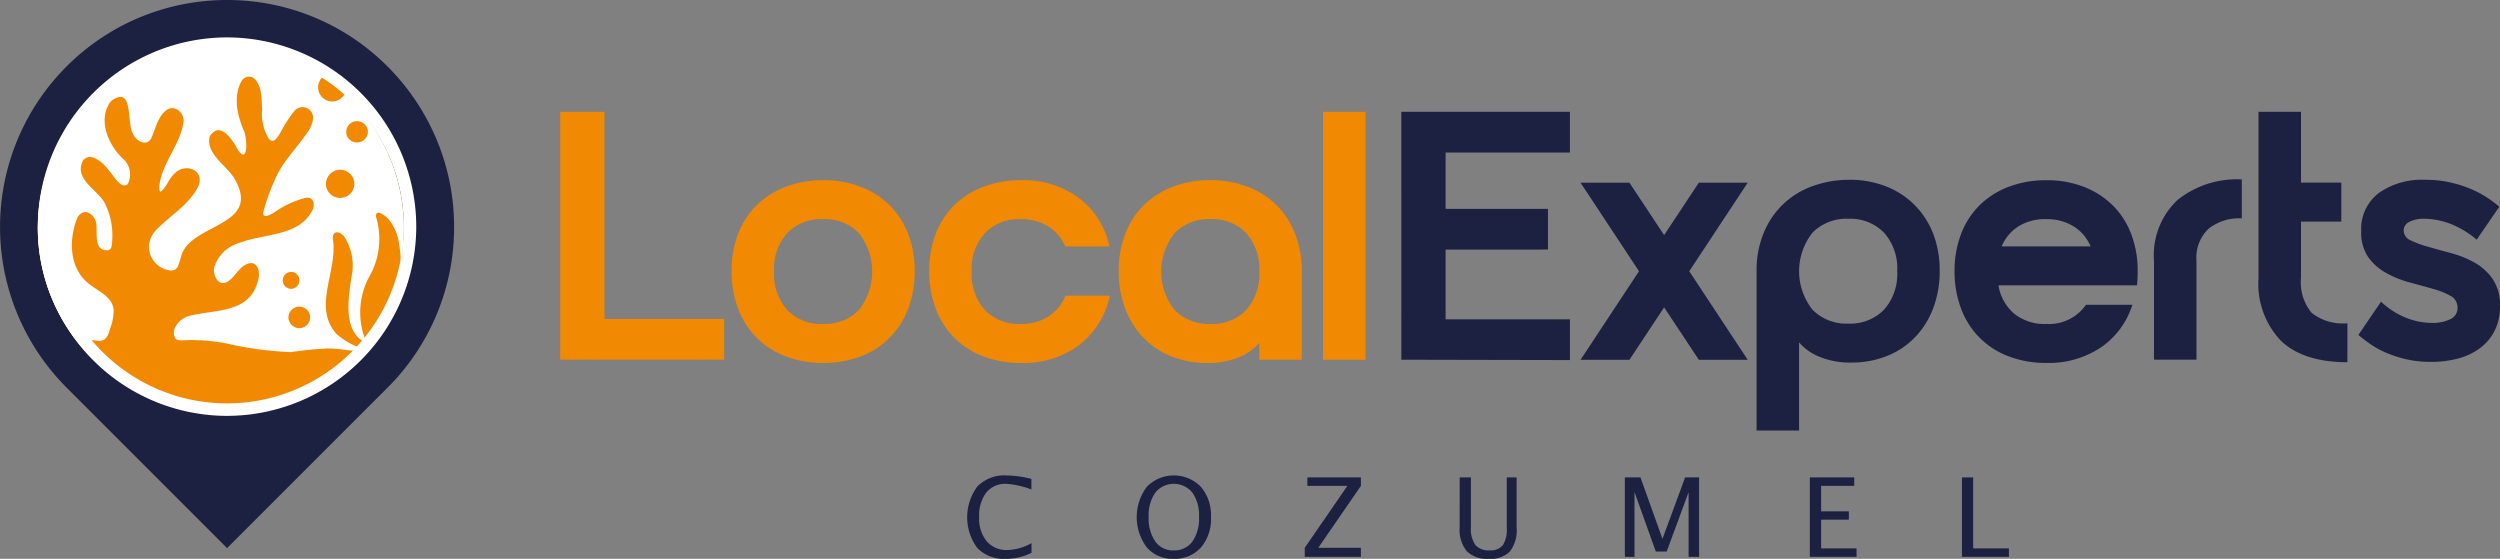 <svg xmlns="http://www.w3.org/2000/svg" xmlns:xlink="http://www.w3.org/1999/xlink" width="245" height="54.764" viewBox="0 0 245 54.764">
  <rect x="0" y="0" width="245" height="54.764" fill="#808080" stroke="none"/>
  <defs>
    <clipPath id="clip-path">
      <path id="Trazado_60" data-name="Trazado 60" d="M186.05,132.492a17.934,17.934,0,1,0,17.933-17.933A17.934,17.934,0,0,0,186.05,132.492Z" transform="translate(-186.05 -114.558)" clip-rule="evenodd"/>
    </clipPath>
    <clipPath id="clip-path-2">
      <path id="Trazado_68" data-name="Trazado 68" d="M189.583,134.475a17.783,17.783,0,1,0,17.783-17.783A17.784,17.784,0,0,0,189.583,134.475Z" transform="translate(-189.583 -116.692)" clip-rule="evenodd"/>
    </clipPath>
  </defs>
  <g id="Grupo_45" data-name="Grupo 45" transform="translate(943.152 -1636.004)">
    <g id="Grupo_10" data-name="Grupo 10" transform="translate(-888.254 1646.962)">
      <path id="Trazado_26" data-name="Trazado 26" d="M423.7,144.871h4.338v20.3h11.732v3.991H423.7Z" transform="translate(-423.696 -144.871)" fill="#f28902"/>
      <path id="Trazado_27" data-name="Trazado 27" d="M501.68,184.887a10.026,10.026,0,0,1,.642-3.661,7.927,7.927,0,0,1,1.823-2.812,8.2,8.2,0,0,1,2.846-1.8,10.166,10.166,0,0,1,3.679-.642,10.028,10.028,0,0,1,3.661.642,8.235,8.235,0,0,1,2.829,1.8,7.926,7.926,0,0,1,1.822,2.812,10.011,10.011,0,0,1,.643,3.661,10.15,10.15,0,0,1-.643,3.679,7.923,7.923,0,0,1-4.651,4.669,10.009,10.009,0,0,1-3.661.642,10.147,10.147,0,0,1-3.679-.642,7.894,7.894,0,0,1-4.669-4.669A10.165,10.165,0,0,1,501.68,184.887Zm4.165.035a5.233,5.233,0,0,0,1.3,3.783,4.61,4.61,0,0,0,3.488,1.354,4.671,4.671,0,0,0,3.506-1.354,6.087,6.087,0,0,0,0-7.566,4.674,4.674,0,0,0-3.506-1.354,4.614,4.614,0,0,0-3.488,1.354A5.233,5.233,0,0,0,505.844,184.922Z" transform="translate(-484.881 -169.268)" fill="#f28902"/>
      <path id="Trazado_28" data-name="Trazado 28" d="M595.753,184.922a5.232,5.232,0,0,0,1.3,3.783,4.612,4.612,0,0,0,3.488,1.354,4.91,4.91,0,0,0,2.725-.729,4.4,4.4,0,0,0,1.683-2.047h4.339a8.162,8.162,0,0,1-2.985,4.824,9.084,9.084,0,0,1-5.727,1.77,10.151,10.151,0,0,1-3.679-.642,7.89,7.89,0,0,1-4.668-4.669,10.146,10.146,0,0,1-.643-3.679,10.007,10.007,0,0,1,.643-3.661,7.924,7.924,0,0,1,1.822-2.812,8.2,8.2,0,0,1,2.846-1.8,10.17,10.17,0,0,1,3.679-.642,9.094,9.094,0,0,1,5.693,1.753,8.057,8.057,0,0,1,2.984,4.737h-4.338a4.231,4.231,0,0,0-1.684-1.978,5.038,5.038,0,0,0-2.69-.694,4.615,4.615,0,0,0-3.488,1.354A5.232,5.232,0,0,0,595.753,184.922Z" transform="translate(-555.422 -169.268)" fill="#f28902"/>
      <path id="Trazado_29" data-name="Trazado 29" d="M686.747,175.967a10.174,10.174,0,0,1,3.679.642,7.89,7.89,0,0,1,4.668,4.669,10.145,10.145,0,0,1,.643,3.679v8.608h-4.166V191.9a5.027,5.027,0,0,1-1.926,1.389,7.768,7.768,0,0,1-3.211.59,9.216,9.216,0,0,1-3.471-.642,7.852,7.852,0,0,1-2.742-1.823,8.322,8.322,0,0,1-1.788-2.846,10.147,10.147,0,0,1-.642-3.679,10.008,10.008,0,0,1,.642-3.661,7.939,7.939,0,0,1,1.822-2.812,8.253,8.253,0,0,1,2.829-1.8A10.035,10.035,0,0,1,686.747,175.967Zm4.824,8.955a5.233,5.233,0,0,0-1.3-3.783,4.615,4.615,0,0,0-3.488-1.354,4.671,4.671,0,0,0-3.506,1.354,6.083,6.083,0,0,0,0,7.566,4.668,4.668,0,0,0,3.506,1.354,4.612,4.612,0,0,0,3.488-1.354A5.233,5.233,0,0,0,691.572,184.922Z" transform="translate(-623.056 -169.268)" fill="#f28902"/>
      <rect id="Rectángulo_5" data-name="Rectángulo 5" width="4.165" height="24.296" transform="translate(74.763 0)" fill="#f28902"/>
      <path id="Trazado_30" data-name="Trazado 30" d="M806.371,144.871h16.521v3.991H810.71v5.518h10.031v3.991H810.71v6.839h12.183V169.2l-16.521-.035Z" transform="translate(-723.938 -144.871)" fill="#1d2141"/>
      <path id="Trazado_31" data-name="Trazado 31" d="M887.9,177.1h4.79l3.4,5.137,3.4-5.137h4.79l-5.727,8.677,5.727,8.678h-4.79l-3.4-5.137-3.4,5.137H887.9l5.727-8.678Z" transform="translate(-787.904 -170.154)" fill="#1d2141"/>
      <path id="Trazado_32" data-name="Trazado 32" d="M967.988,200.377V184.724a9.461,9.461,0,0,1,.711-3.748,8.072,8.072,0,0,1,4.807-4.564,10.358,10.358,0,0,1,3.575-.608,9.64,9.64,0,0,1,3.592.643,8.058,8.058,0,0,1,4.616,4.633,9.876,9.876,0,0,1,.642,3.644,10.151,10.151,0,0,1-.642,3.679,8.338,8.338,0,0,1-1.788,2.846,7.858,7.858,0,0,1-2.741,1.822,9.216,9.216,0,0,1-3.471.642,7.8,7.8,0,0,1-3.194-.59,5.009,5.009,0,0,1-1.943-1.388v8.642Zm13.779-15.618a5.233,5.233,0,0,0-1.3-3.783,4.616,4.616,0,0,0-3.488-1.354,4.674,4.674,0,0,0-3.506,1.354,6.087,6.087,0,0,0,0,7.566,4.674,4.674,0,0,0,3.506,1.354,4.616,4.616,0,0,0,3.488-1.354A5.236,5.236,0,0,0,981.767,184.759Z" transform="translate(-850.74 -169.141)" fill="#1d2141"/>
      <path id="Trazado_33" data-name="Trazado 33" d="M1071.38,182.457a4.23,4.23,0,0,0-1.684-1.978,5.037,5.037,0,0,0-2.69-.694,4.946,4.946,0,0,0-2.672.694,4.265,4.265,0,0,0-1.667,1.978Zm-4.374,7.6a4.43,4.43,0,0,0,3.922-1.874h4.547a7.944,7.944,0,0,1-3.072,4.166,9.188,9.188,0,0,1-5.363,1.527,10.149,10.149,0,0,1-3.679-.642,7.89,7.89,0,0,1-4.668-4.669,10.145,10.145,0,0,1-.643-3.679,10.006,10.006,0,0,1,.643-3.661,7.921,7.921,0,0,1,1.822-2.812,8.2,8.2,0,0,1,2.846-1.8,10.169,10.169,0,0,1,3.679-.642,10.035,10.035,0,0,1,3.662.642,8.238,8.238,0,0,1,2.828,1.8,7.933,7.933,0,0,1,1.823,2.812,10.031,10.031,0,0,1,.642,3.661c0,.255-.006.492-.017.712s-.03.445-.052.677h-13.572a4.569,4.569,0,0,0,1.563,2.794A4.73,4.73,0,0,0,1067.006,190.059Z" transform="translate(-921.401 -169.268)" fill="#1d2141"/>
      <path id="Trazado_34" data-name="Trazado 34" d="M1148.767,183.594a7.412,7.412,0,0,1,2.326-5.953,9.322,9.322,0,0,1,6.282-2v3.817a4.818,4.818,0,0,0-3.263,1.024,3.892,3.892,0,0,0-1.18,3.106v9.719h-4.165Z" transform="translate(-992.576 -169.017)" fill="#1d2141"/>
      <path id="Trazado_35" data-name="Trazado 35" d="M1205.013,169.41q-4.3,0-6.508-2.1a8.069,8.069,0,0,1-2.2-6.126V144.871h4.165v16.278a4.667,4.667,0,0,0,1.041,3.419,4.9,4.9,0,0,0,3.506,1.024Zm-.591-17.6v3.818h-6.629v-3.818Z" transform="translate(-1029.87 -144.871)" fill="#1d2141"/>
      <path id="Trazado_36" data-name="Trazado 36" d="M1246.18,180.768a1.069,1.069,0,0,0,.695.972,9.887,9.887,0,0,0,1.753.642q1.058.3,2.273.626a9.556,9.556,0,0,1,2.274.937,5.306,5.306,0,0,1,1.752,1.614,4.553,4.553,0,0,1,.695,2.638,5.244,5.244,0,0,1-.5,2.343,4.821,4.821,0,0,1-1.406,1.718,6.212,6.212,0,0,1-2.134,1.041,10.024,10.024,0,0,1-2.725.347,10.556,10.556,0,0,1-2.517-.277,11.8,11.8,0,0,1-2.012-.677,8.573,8.573,0,0,1-1.528-.868q-.642-.469-1.058-.816l2.221-3.263a7.69,7.69,0,0,0,2.412,1.562,6.917,6.917,0,0,0,2.586.521,3.9,3.9,0,0,0,1.788-.364,1.192,1.192,0,0,0,.711-1.128,1.267,1.267,0,0,0-.694-1.162,7.694,7.694,0,0,0-1.753-.694q-1.058-.3-2.274-.626a10.054,10.054,0,0,1-2.273-.919,5.384,5.384,0,0,1-1.753-1.545,4.249,4.249,0,0,1-.694-2.551,4.446,4.446,0,0,1,1.684-3.714,7.328,7.328,0,0,1,4.633-1.319,10.751,10.751,0,0,1,2.36.243,12.269,12.269,0,0,1,1.961.608,10.119,10.119,0,0,1,1.614.833,10.936,10.936,0,0,1,1.284.954l-2.221,3.229a8.892,8.892,0,0,0-2.69-1.6,7.328,7.328,0,0,0-2.378-.451,3.111,3.111,0,0,0-1.545.312A.939.939,0,0,0,1246.18,180.768Z" transform="translate(-1065.52 -169.141)" fill="#1d2141"/>
      <path id="Trazado_37" data-name="Trazado 37" d="M612.626,318.461a3.635,3.635,0,0,1-2.8-1.065,5.059,5.059,0,0,1,.018-6.034,3.7,3.7,0,0,1,2.837-1.073,10.55,10.55,0,0,1,2.451.342v1.036a8.257,8.257,0,0,0-2.466-.552,2.383,2.383,0,0,0-1.962.857,3.755,3.755,0,0,0-.694,2.42,3.476,3.476,0,0,0,.741,2.348,2.534,2.534,0,0,0,2.025.86,5.029,5.029,0,0,0,2.366-.678v.947A5.4,5.4,0,0,1,612.626,318.461Z" transform="translate(-568.952 -274.655)" fill="#1d2141"/>
      <path id="Trazado_38" data-name="Trazado 38" d="M689.576,318.461a3.3,3.3,0,0,1-2.607-1.123,4.953,4.953,0,0,1,.005-5.937,3.707,3.707,0,0,1,5.294,0,4.271,4.271,0,0,1,.994,2.96,4.317,4.317,0,0,1-.994,3A3.438,3.438,0,0,1,689.576,318.461Zm.015-.826a2.18,2.18,0,0,0,1.846-.86,3.949,3.949,0,0,0,.652-2.427,3.839,3.839,0,0,0-.655-2.378,2.344,2.344,0,0,0-3.626,0,3.881,3.881,0,0,0-.652,2.39,3.952,3.952,0,0,0,.647,2.4A2.1,2.1,0,0,0,689.591,317.635Z" transform="translate(-629.483 -274.655)" fill="#1d2141"/>
      <path id="Trazado_39" data-name="Trazado 39" d="M762.421,318.976v-.883l4.181-6.075h-3.923v-.826h5.248v.826l-4.181,6.075h4.181v.883Z" transform="translate(-689.455 -275.364)" fill="#1d2141"/>
      <path id="Trazado_40" data-name="Trazado 40" d="M832.917,311.192h1.1V316.1a2.7,2.7,0,0,0,.434,1.706,1.674,1.674,0,0,0,1.38.534,1.556,1.556,0,0,0,1.312-.5,2.852,2.852,0,0,0,.387-1.7v-4.949h.968v4.933a3.4,3.4,0,0,1-.655,2.319,2.679,2.679,0,0,1-2.085.726,2.793,2.793,0,0,1-2.151-.752,3.336,3.336,0,0,1-.695-2.325Z" transform="translate(-744.765 -275.364)" fill="#1d2141"/>
      <path id="Trazado_41" data-name="Trazado 41" d="M908.055,318.976v-7.784h1.53l2.156,6.022,2.22-6.022h1.368v7.784H914.3v-6.332l-2.146,5.812h-1.067L909,312.628v6.348Z" transform="translate(-803.717 -275.364)" fill="#1d2141"/>
      <path id="Trazado_42" data-name="Trazado 42" d="M992.213,318.976v-7.784h4.349v.826h-3.245v2.5h2.719v.815h-2.719v2.819h3.471v.826Z" transform="translate(-869.746 -275.364)" fill="#1d2141"/>
      <path id="Trazado_43" data-name="Trazado 43" d="M1061.409,318.976v-7.784h1.1v6.958h3.5v.826Z" transform="translate(-924.036 -275.364)" fill="#1d2141"/>
    </g>
    <g id="Grupo_26" data-name="Grupo 26" transform="translate(-943.152 1636.004)">
      <path id="Trazado_57" data-name="Trazado 57" d="M-146.575-197.649a21.531,21.531,0,0,0-2.26-2.648A22.447,22.447,0,0,0-152-202.931a22.181,22.181,0,0,0-12.565-3.882,22.257,22.257,0,0,0-8.214,1.564,22.161,22.161,0,0,0-7.505,4.937l-.013.014a22.243,22.243,0,0,0-.478,30.969c.156.171.312.331.478.5l15.732,15.732,14.508-14.508,1.225-1.224a22.182,22.182,0,0,0,6.516-15.733,22.145,22.145,0,0,0-4.256-13.085" transform="translate(186.818 206.813)" fill="#1d2141"/>
    </g>
    <g id="Grupo_30" data-name="Grupo 30" transform="translate(-939.447 1640.432)">
      <g id="Grupo_29" data-name="Grupo 29" transform="translate(0 0)" clip-path="url(#clip-path)">
        <g id="Grupo_27" data-name="Grupo 27" transform="translate(-2.206 38.086) rotate(-90)">
          <path id="Trazado_58" data-name="Trazado 58" d="M20.152,40.3A20.152,20.152,0,1,1,40.3,20.152,20.152,20.152,0,0,1,20.152,40.3" transform="translate(0 0)" fill="#ffd300"/>
        </g>
        <g id="Grupo_28" data-name="Grupo 28" transform="translate(-2.219 38.086) rotate(-90)">
          <path id="Trazado_59" data-name="Trazado 59" d="M20.152,40.3A20.152,20.152,0,1,1,40.3,20.152,20.152,20.152,0,0,1,20.152,40.3" transform="translate(0 0)" fill="#fff"/>
        </g>
      </g>
    </g>
    <g id="Grupo_39" data-name="Grupo 39" transform="translate(-938.686 1640.892)">
      <g id="Grupo_38" data-name="Grupo 38" transform="translate(0 0)" clip-path="url(#clip-path-2)">
        <g id="Grupo_31" data-name="Grupo 31" transform="translate(0.46 2.613)">
          <path id="Trazado_61" data-name="Trazado 61" d="M-39.493-73.984c.493-.358.779-1.26,1.28-1.709,1.019-1.18,3.083-.452,2.379,1.2-.855,1.734-2.611,2.753-3.953,4.1a2.641,2.641,0,0,0-.865,1.56,2.348,2.348,0,0,0,2.038,2.571.729.729,0,0,0,.768-.351,11.877,11.877,0,0,0,.386-1.2c1.071-3.035,7.624-2.8,5.323-7.169-.681-1.485-3.021-2.6-2.572-4.412,1.009-1.586,2.234.333,2.764,1.319,1.055,1.581.9-1.357.566-1.906-.628-1.489-1.053-3.319-.221-4.819a.839.839,0,0,1,1.13-.352c.919.679.814,2.035.9,3.087a4.662,4.662,0,0,0,.657,2.913.465.465,0,0,0,.367.191c.275,0,.545-.446.776-.825a12.086,12.086,0,0,1,1.4-2.144,1.031,1.031,0,0,1,1.787.783,2.79,2.79,0,0,1-.541,1.346c-.9,1.33-2.094,2.548-2.868,3.955a19.948,19.948,0,0,0-1.5,4c.121.548.815.057,1.156-.128a9.141,9.141,0,0,1,3.08-1.41c.713-.071.873.622.633,1.169-1.276,2.654-4.762,2.31-7.177,3.259a3.6,3.6,0,0,0-2.443,2.314c-.227.842.375,2,1.262,1.5.75-.429,1.135-1.5,2.029-1.784.959-.3,1.21.824,1,1.573-.8,3.369-4.169,2.87-6.821,3.566-.865.236-1.809,1.286-1.319,2.179.174.215.569.22.862.191a17.674,17.674,0,0,1,5.02.506,35.412,35.412,0,0,0,5.452.66,32.6,32.6,0,0,1,3.621-.359c1.222-.021,2.454.335,3.634.257.153-.039.049-.132-.242-.251A7.022,7.022,0,0,1-22.248-60c-2.454-2.625.112-6.263-.388-9.283-.088-.937.629-.852,1.119-.276a5.219,5.219,0,0,1,.682,4.025c-.279,2.125-.858,5.137,1.364,6.367.069-.028.038-.2-.042-.443A7.358,7.358,0,0,1-19-65.778a7.454,7.454,0,0,0,.575-5.782c0-.836,1,0,1.293.342a4.866,4.866,0,0,1,.98,2.37,11.52,11.52,0,0,1-1.473,7.911c-.179.644-.828,1.494-.612,2.111.1.11.339.069.617-.071a4.607,4.607,0,0,0,2.21-2.638c.759-2.661-1.169-6.42,1.728-8.167.467-.229.8-.11.764.422-.735,3.567,1.747,8.419-2.743,10.231-.242.131-1.054.4-.609.442,1.765-.248,3.319.314,3.711,2.219.072.474-.211.7-.723.723q-18.238.269-36.457-.074c-1.309-.048-.079-1.358.164-1.934a3.007,3.007,0,0,1,2.536-1.8c.709-.07,1.615.3,2.027-.028a1.758,1.758,0,0,0,.5-.943,5.275,5.275,0,0,0,.387-1.988c-.178-1.44-1.823-1.851-2.808-2.858-1.586-1.569-1.549-4.246-.726-6.174.67-1.123,1.856-.2,1.851.852.053.981-.188,2.523,1.187,2.367.26-.088.334-.453.337-.73a7.071,7.071,0,0,0-.736-3.929c-.758-1.31-3.029-2.343-2.111-4.122.75-.96,2.059.3,2.572,1.011.424.44,1.138,1.844,1.817,1.3a2.067,2.067,0,0,0-.546-2.56c-1.419-1.38-2.43-3.858-1.1-5.572,2.235-1.657,1.524,2.055,2.139,3.167.319.784,1.425,1.34,1.827.421.439-.945.662-2.283,1.652-2.819.779-.343,1.536.432,1.5,1.212-.277,2.225-2.078,3.993-2.368,6.263-.028.188-.057.579.121.618Z" transform="translate(50.337 85.26)" fill="#f28902"/>
        </g>
        <g id="Grupo_32" data-name="Grupo 32" transform="translate(27.476 11.747)">
          <path id="Trazado_62" data-name="Trazado 62" d="M-10.156-3.7a1.4,1.4,0,0,1-2.724.381,1.394,1.394,0,1,1,2.724-.464Z" transform="translate(12.945 5.131)" fill="#f28902"/>
        </g>
        <g id="Grupo_33" data-name="Grupo 33" transform="translate(26.698 2.319)">
          <path id="Trazado_63" data-name="Trazado 63" d="M-10.1-7.462a1.381,1.381,0,1,1-2.484-.9,1.4,1.4,0,0,1,2.484.813Z" transform="translate(12.873 8.89)" fill="#f28902"/>
        </g>
        <g id="Grupo_34" data-name="Grupo 34" transform="translate(29.461 6.982)">
          <path id="Trazado_64" data-name="Trazado 64" d="M-7.734-2.274a1.068,1.068,0,0,1-2.034.359,1.06,1.06,0,1,1,2.036-.428Z" transform="translate(9.857 3.39)" fill="#f28902"/>
        </g>
        <g id="Grupo_35" data-name="Grupo 35" transform="translate(23.808 25.166)">
          <path id="Trazado_65" data-name="Trazado 65" d="M-7.73-4.453a1.063,1.063,0,1,1-2.1-.253,1.067,1.067,0,0,1,2.1.183Z" transform="translate(9.852 5.515)" fill="#f28902"/>
        </g>
        <g id="Grupo_36" data-name="Grupo 36" transform="translate(23.268 21.757)">
          <path id="Trazado_66" data-name="Trazado 66" d="M-2.82,3.3A.827.827,0,1,1-2.5,1.7.833.833,0,0,1-2.754,3.3Z" transform="translate(3.595 -1.638)" fill="#f28902"/>
        </g>
        <g id="Grupo_37" data-name="Grupo 37" transform="translate(4.361 31.381)">
          <path id="Trazado_67" data-name="Trazado 67" d="M-97.772-37.329s-6.035,6.093-6.265,6.093-6.61,2.184-9.369,1.724-9.828-5.518-10.058-5.863-1.207-1.437-1.15-1.609a23.775,23.775,0,0,1,2.587-1.437Z" transform="translate(124.616 38.421)" fill="#f28902"/>
        </g>
      </g>
    </g>
    <g id="Grupo_40" data-name="Grupo 40" transform="translate(-939.447 1639.67)">
      <path id="Trazado_69" data-name="Trazado 69" d="M-67.543-165.279a17.342,17.342,0,0,0-17.323,17.322,17.343,17.343,0,0,0,17.323,17.324A17.343,17.343,0,0,0-50.22-147.956a17.342,17.342,0,0,0-17.323-17.322m0,35.867a18.565,18.565,0,0,1-18.545-18.545A18.565,18.565,0,0,1-67.543-166.5,18.565,18.565,0,0,1-49-147.956a18.565,18.565,0,0,1-18.545,18.545" transform="translate(86.088 166.5)" fill="#fff"/>
    </g>
  </g>
</svg>
